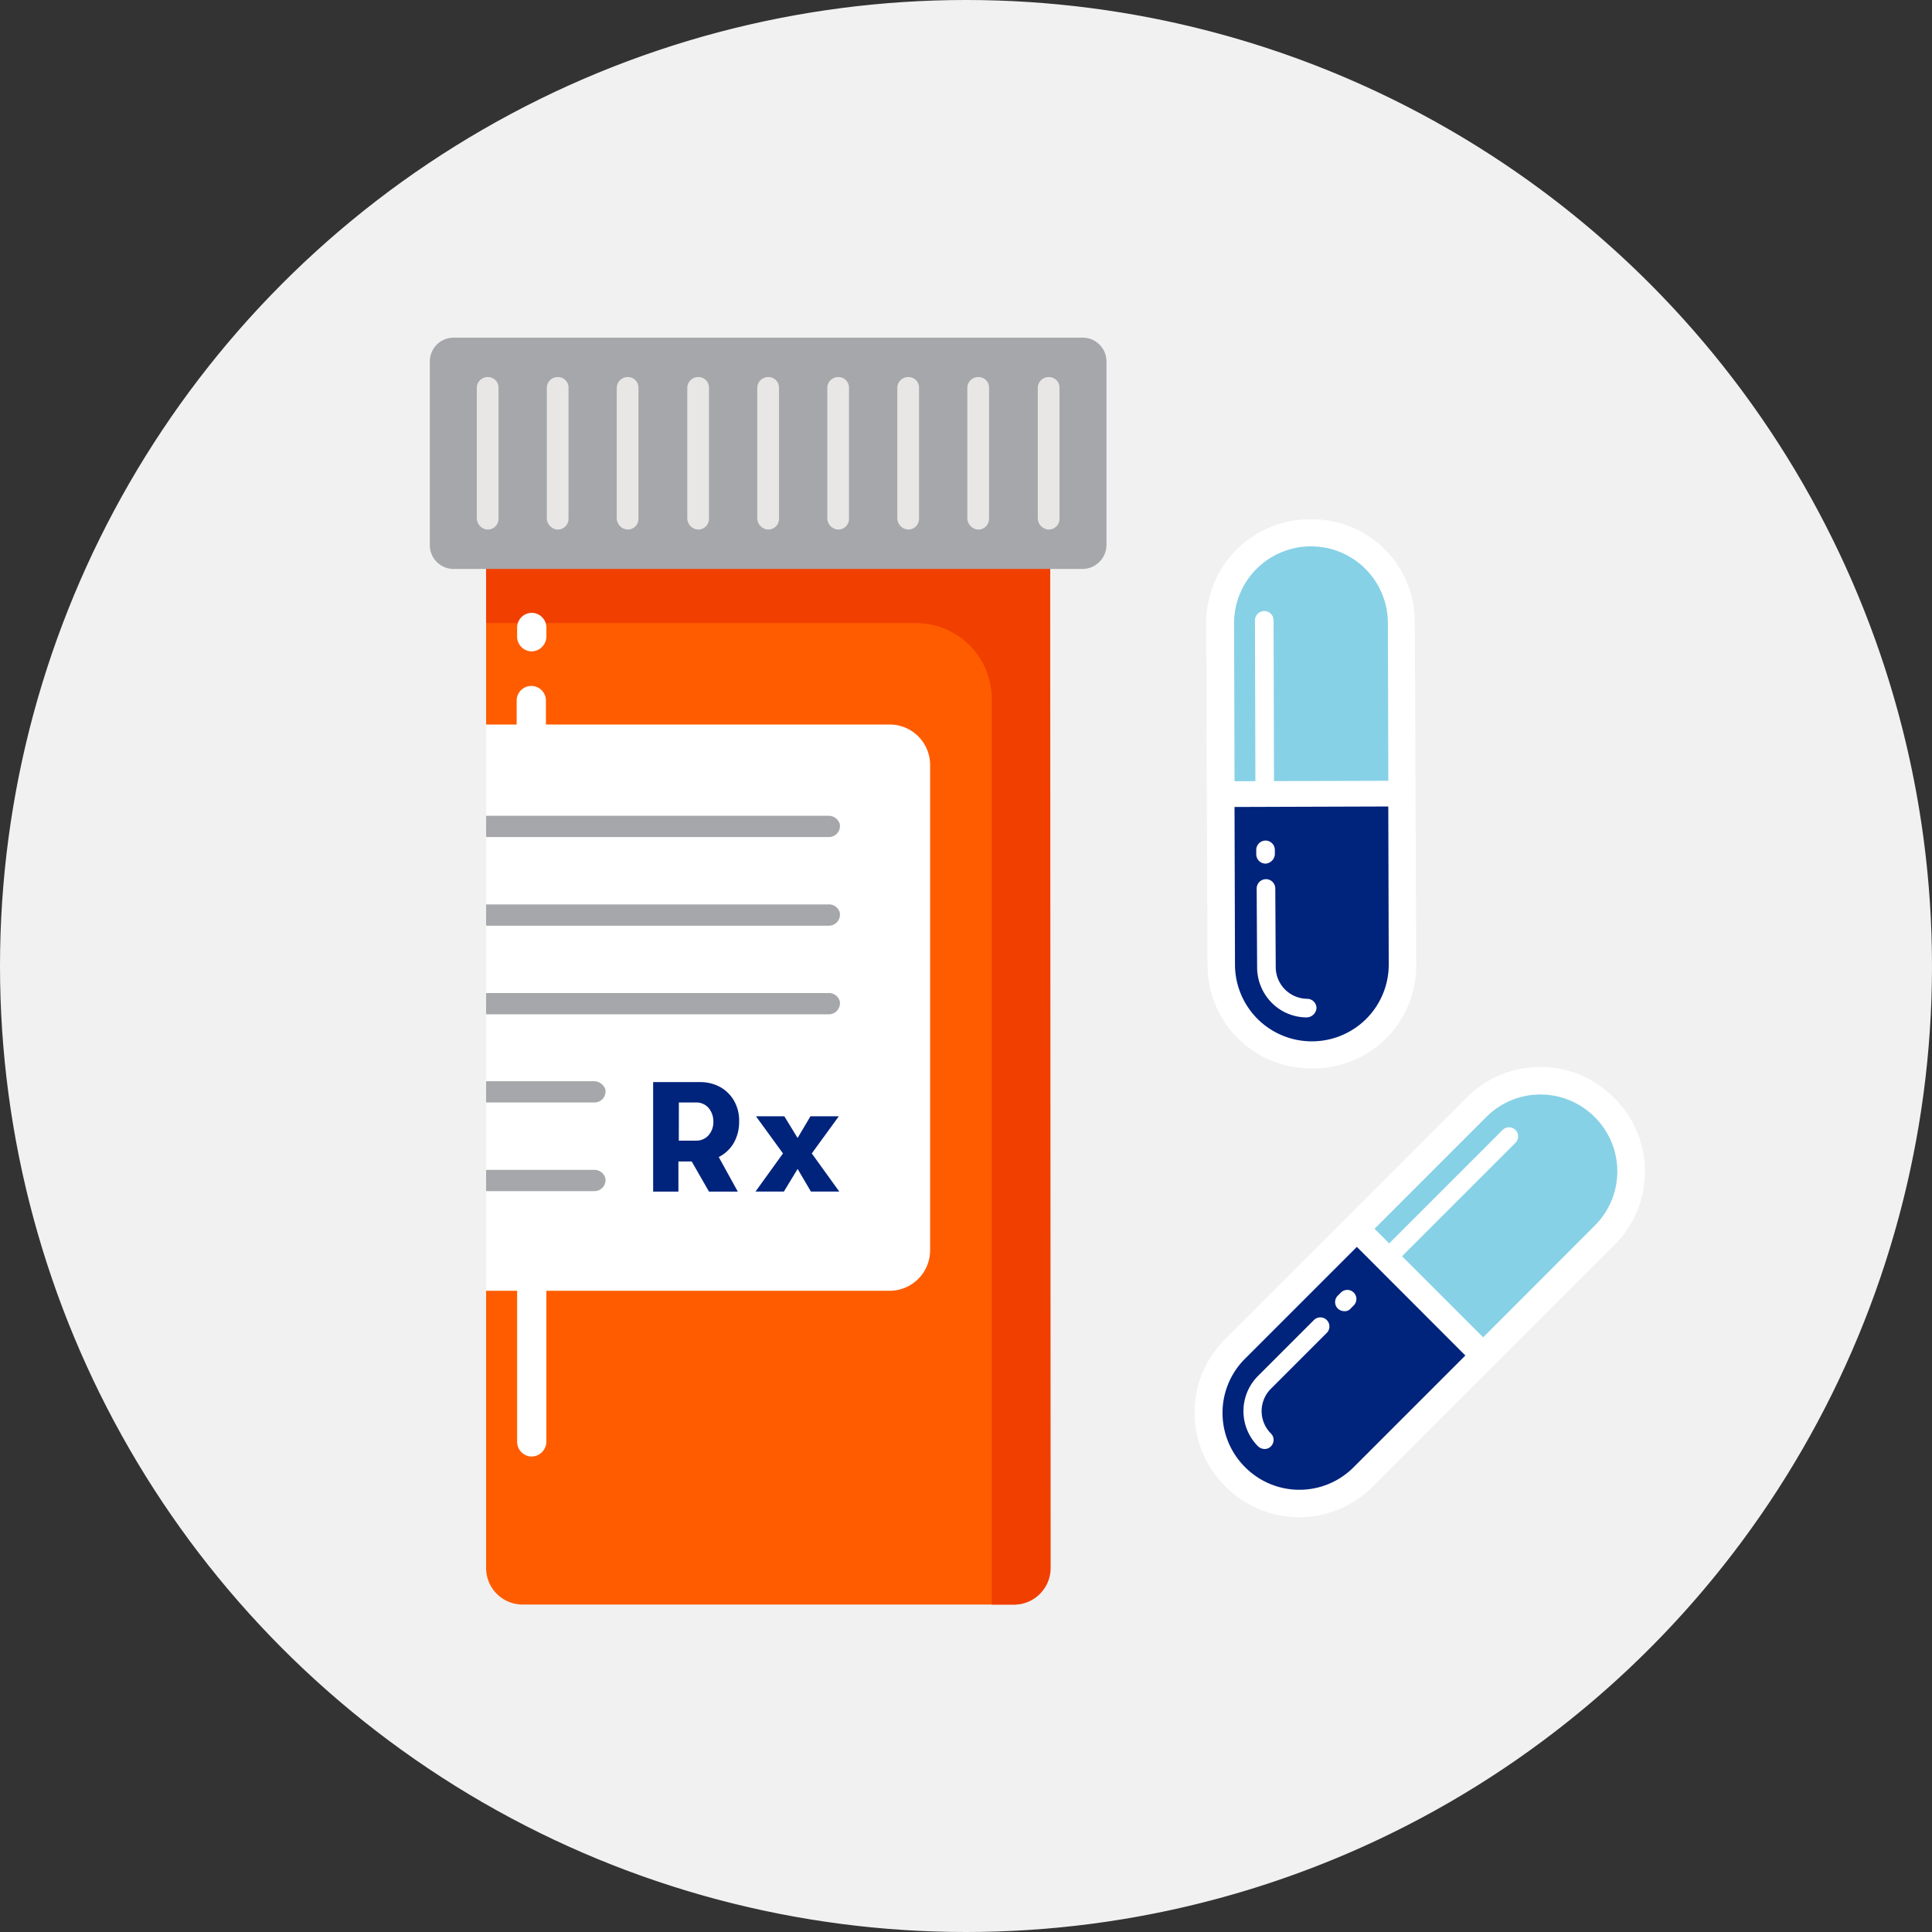 <svg id="treatment_" data-name="treatment " xmlns="http://www.w3.org/2000/svg" xmlns:xlink="http://www.w3.org/1999/xlink" width="130" height="130" viewBox="0 0 130 130">
  <rect x="0" y="0" width="130" height="130" fill="#333333" stroke="none"/>
  <defs>
    <clipPath id="clip-path">
      <circle id="Ellipse_1" data-name="Ellipse 1" cx="65" cy="65" r="65" fill="#f3f3f3"/>
    </clipPath>
  </defs>
  <g id="Mask_Group_210" data-name="Mask Group 210" clip-path="url(#clip-path)">
    <g id="Medications">
      <g id="Group_3897" data-name="Group 3897">
        <path id="Path_3829" data-name="Path 3829" d="M65,130A65,65,0,1,0,0,65a65,65,0,0,0,65,65" fill="#f1f1f1"/>
      </g>
      <g id="Group_3907" data-name="Group 3907">
        <g id="Group_3900" data-name="Group 3900">
          <g id="Group_3898" data-name="Group 3898">
            <path id="Path_3830" data-name="Path 3830" d="M87.452,101.167a6,6,0,0,1-4.264-1.759l-.089-.089a6.029,6.029,0,0,1,0-8.528l16.31-16.31a6.047,6.047,0,0,1,8.528,0l.089.089a6.029,6.029,0,0,1,0,8.528l-16.31,16.31A6.051,6.051,0,0,1,87.452,101.167Z" fill="#fff"/>
          </g>
          <g id="Group_3899" data-name="Group 3899">
            <path id="Path_3831" data-name="Path 3831" d="M103.642,73.647a5.1,5.1,0,0,1,3.608,1.491l.089.089a5.093,5.093,0,0,1,0,7.216L91.03,98.752a5.111,5.111,0,0,1-7.216,0l-.089-.089a5.093,5.093,0,0,1,0-7.216l16.31-16.31a5.1,5.1,0,0,1,3.608-1.491m0-1.849a6.924,6.924,0,0,0-4.92,2.028l-16.31,16.31a6.964,6.964,0,0,0,0,9.839l.089.089a6.983,6.983,0,0,0,9.839,0l16.31-16.31a6.964,6.964,0,0,0,0-9.839l-.089-.089a6.924,6.924,0,0,0-4.92-2.028Z" fill="#fff"/>
          </g>
        </g>
        <g id="Group_3906" data-name="Group 3906">
          <g id="Group_3901" data-name="Group 3901">
            <path id="Path_3832" data-name="Path 3832" d="M98.6,91.209l-7.514,7.514a5.147,5.147,0,0,1-7.305,0h0a5.147,5.147,0,0,1,0-7.305L91.3,83.9Z" fill="#00237c"/>
          </g>
          <g id="Group_3902" data-name="Group 3902">
            <path id="Path_3833" data-name="Path 3833" d="M90.463,88.227a.657.657,0,0,1-.447-.179.612.612,0,0,1,0-.865l.209-.209a.611.611,0,0,1,.865.865l-.209.209A.5.5,0,0,1,90.463,88.227Z" fill="#fff"/>
          </g>
          <g id="Group_3903" data-name="Group 3903">
            <path id="Path_3834" data-name="Path 3834" d="M85.1,97.5a.657.657,0,0,1-.447-.179,3.347,3.347,0,0,1,0-4.741l3.757-3.757a.611.611,0,0,1,.865.865l-3.757,3.757a2.124,2.124,0,0,0,0,3.011.612.612,0,0,1,0,.865A.589.589,0,0,1,85.1,97.5Z" fill="#fff"/>
          </g>
          <g id="Group_3904" data-name="Group 3904">
            <path id="Path_3835" data-name="Path 3835" d="M92.491,82.681,100,75.167a5.147,5.147,0,0,1,7.305,0h0a5.147,5.147,0,0,1,0,7.305L99.8,89.986Z" fill="#87d1e6"/>
          </g>
          <g id="Group_3905" data-name="Group 3905">
            <path id="Path_3836" data-name="Path 3836" d="M93.654,84.977a.657.657,0,0,1-.447-.179.612.612,0,0,1,0-.865l7.9-7.9a.611.611,0,0,1,.865.865l-7.9,7.9A.541.541,0,0,1,93.654,84.977Z" fill="#fff"/>
          </g>
        </g>
      </g>
      <g id="Group_3917" data-name="Group 3917">
        <g id="Group_3910" data-name="Group 3910">
          <g id="Group_3908" data-name="Group 3908">
            <path id="Path_3837" data-name="Path 3837" d="M88.227,70.993A6.019,6.019,0,0,1,82.2,65l-.089-23.048A6.064,6.064,0,0,1,88.108,35.9h.149a6.045,6.045,0,0,1,6.053,5.993L94.4,64.94a6.057,6.057,0,0,1-6.023,6.053Z" fill="#fff"/>
          </g>
          <g id="Group_3909" data-name="Group 3909">
            <path id="Path_3838" data-name="Path 3838" d="M88.287,36.794a5.09,5.09,0,0,1,5.1,5.069l.089,23.048a5.135,5.135,0,0,1-5.069,5.128h-.179a5.09,5.09,0,0,1-5.1-5.069l-.089-23.048a5.135,5.135,0,0,1,5.069-5.128h.179m0-1.849h-.179a6.973,6.973,0,0,0-6.947,6.977L81.25,64.97A6.948,6.948,0,0,0,88.2,71.888h.179a6.916,6.916,0,0,0,6.917-6.977L95.2,41.862a6.9,6.9,0,0,0-6.917-6.917Z" fill="#fff"/>
          </g>
        </g>
        <g id="Group_3916" data-name="Group 3916">
          <g id="Group_3911" data-name="Group 3911">
            <path id="Path_3839" data-name="Path 3839" d="M93.415,54.266l.03,10.615a5.166,5.166,0,0,1-5.158,5.188h0A5.166,5.166,0,0,1,83.1,64.911L83.069,54.3Z" fill="#00237c"/>
          </g>
          <g id="Group_3912" data-name="Group 3912">
            <path id="Path_3840" data-name="Path 3840" d="M85.156,58.112a.63.63,0,0,1-.626-.626v-.3a.63.63,0,0,1,.626-.626h0a.63.63,0,0,1,.626.626v.3a.673.673,0,0,1-.626.626Z" fill="#fff"/>
          </g>
          <g id="Group_3913" data-name="Group 3913">
            <path id="Path_3841" data-name="Path 3841" d="M87.929,68.459a3.316,3.316,0,0,1-2.356-.984,3.386,3.386,0,0,1-.984-2.385l-.03-5.307a.63.63,0,0,1,.626-.626h0a.63.63,0,0,1,.626.626l.03,5.307a2.138,2.138,0,0,0,2.117,2.117h0a.63.63,0,0,1,.626.626.677.677,0,0,1-.656.626Z" fill="#fff"/>
          </g>
          <g id="Group_3914" data-name="Group 3914">
            <path id="Path_3842" data-name="Path 3842" d="M83.069,52.567l-.03-10.615A5.166,5.166,0,0,1,88.2,36.764h0a5.166,5.166,0,0,1,5.188,5.158l.03,10.615Z" fill="#87d1e6"/>
          </g>
          <g id="Group_3915" data-name="Group 3915">
            <path id="Path_3843" data-name="Path 3843" d="M85.1,53.55a.63.63,0,0,1-.626-.626l-.03-11.181a.626.626,0,1,1,1.252,0l.03,11.181a.63.63,0,0,1-.626.626Z" fill="#fff"/>
          </g>
        </g>
      </g>
      <g id="Group_3959" data-name="Group 3959">
        <g id="Group_3919" data-name="Group 3919">
          <g id="Group_3918" data-name="Group 3918">
            <path id="Path_3844" data-name="Path 3844" d="M68.22,107.966H35.154a2.456,2.456,0,0,1-2.445-2.445V34.17H70.665v71.351A2.437,2.437,0,0,1,68.22,107.966Z" fill="#ff5c00"/>
          </g>
        </g>
        <g id="Group_3920" data-name="Group 3920">
          <path id="Path_3845" data-name="Path 3845" d="M59.872,86.855H32.709V48.75H59.872a2.723,2.723,0,0,1,2.713,2.713V84.112A2.73,2.73,0,0,1,59.872,86.855Z" fill="#fff"/>
        </g>
        <g id="Group_3922" data-name="Group 3922">
          <g id="Group_3921" data-name="Group 3921">
            <path id="Path_3846" data-name="Path 3846" d="M55.727,54.892H32.739a.029.029,0,0,0-.03.03v1.372a.029.029,0,0,0,.03.03H55.787a.744.744,0,0,0,.716-.894A.79.79,0,0,0,55.727,54.892Z" fill="#a5a7aa"/>
          </g>
        </g>
        <g id="Group_3924" data-name="Group 3924">
          <g id="Group_3923" data-name="Group 3923">
            <path id="Path_3847" data-name="Path 3847" d="M55.727,60.856H32.739a.029.029,0,0,0-.03.03v1.372a.029.029,0,0,0,.03.03H55.787a.744.744,0,0,0,.716-.894A.756.756,0,0,0,55.727,60.856Z" fill="#a5a7aa"/>
          </g>
        </g>
        <g id="Group_3926" data-name="Group 3926">
          <g id="Group_3925" data-name="Group 3925">
            <path id="Path_3848" data-name="Path 3848" d="M55.727,66.819H32.739a.029.029,0,0,0-.03.03V68.22a.029.029,0,0,0,.03.03H55.787a.744.744,0,0,0,.716-.894A.756.756,0,0,0,55.727,66.819Z" fill="#a5a7aa"/>
          </g>
        </g>
        <g id="Group_3928" data-name="Group 3928">
          <g id="Group_3927" data-name="Group 3927">
            <path id="Path_3849" data-name="Path 3849" d="M39.954,72.752H32.739a.029.029,0,0,0-.03.03v1.372a.029.029,0,0,0,.03.03h7.275a.744.744,0,0,0,.716-.895A.818.818,0,0,0,39.954,72.752Z" fill="#a5a7aa"/>
          </g>
        </g>
        <g id="Group_3930" data-name="Group 3930">
          <g id="Group_3929" data-name="Group 3929">
            <path id="Path_3850" data-name="Path 3850" d="M39.954,78.716H32.739a.029.029,0,0,0-.03.03v1.372a.029.029,0,0,0,.03.03h7.275a.744.744,0,0,0,.716-.894A.78.78,0,0,0,39.954,78.716Z" fill="#a5a7aa"/>
          </g>
        </g>
        <g id="Group_3933" data-name="Group 3933">
          <g id="Group_3931" data-name="Group 3931">
            <path id="Path_3851" data-name="Path 3851" d="M49.376,76.9a2.414,2.414,0,0,1-1.014.954l1.282,2.326H47.706l-1.163-2.028h-.894v2.028h-1.7V72.812H47.11a2.792,2.792,0,0,1,1.342.328,2.445,2.445,0,0,1,.954.954,2.669,2.669,0,0,1,.328,1.372A2.833,2.833,0,0,1,49.376,76.9Zm-3.7-.149h1.163a1.083,1.083,0,0,0,.835-.358A1.343,1.343,0,0,0,48,75.466a1.4,1.4,0,0,0-.328-.924,1.083,1.083,0,0,0-.835-.358H45.679Z" fill="#00237c"/>
          </g>
          <g id="Group_3932" data-name="Group 3932">
            <path id="Path_3852" data-name="Path 3852" d="M52.686,77.612l-1.819-2.5h1.908l.894,1.461.865-1.461h1.908l-1.819,2.5,1.849,2.564H54.564l-.894-1.521-.924,1.521H50.837Z" fill="#00237c"/>
          </g>
        </g>
        <g id="Group_3934" data-name="Group 3934">
          <path id="Path_3853" data-name="Path 3853" d="M70.665,37.062v-1.1H32.709v5.963H61.631a5.1,5.1,0,0,1,5.1,5.1v60.945H68.22a2.469,2.469,0,0,0,2.475-2.475l-.03-68.429Z" fill="#f13f00"/>
        </g>
        <g id="Group_3935" data-name="Group 3935">
          <path id="Path_3854" data-name="Path 3854" d="M72.842,38.284H30.532a1.6,1.6,0,0,1-1.61-1.61V24.33a1.6,1.6,0,0,1,1.61-1.61h42.31a1.6,1.6,0,0,1,1.61,1.61V36.674A1.623,1.623,0,0,1,72.842,38.284Z" fill="#a5a7aa"/>
        </g>
        <g id="Group_3954" data-name="Group 3954">
          <g id="Group_3937" data-name="Group 3937">
            <g id="Group_3936" data-name="Group 3936">
              <path id="Path_3855" data-name="Path 3855" d="M36.794,26.089v8.766a.776.776,0,0,0,.686.775.721.721,0,0,0,.775-.716V26.089a.706.706,0,0,0-.716-.716h0A.732.732,0,0,0,36.794,26.089Z" fill="#e8e7e5"/>
            </g>
          </g>
          <g id="Group_3939" data-name="Group 3939">
            <g id="Group_3938" data-name="Group 3938">
              <path id="Path_3856" data-name="Path 3856" d="M41.5,26.089v8.766a.776.776,0,0,0,.686.775.721.721,0,0,0,.775-.716V26.089a.706.706,0,0,0-.716-.716h0A.732.732,0,0,0,41.5,26.089Z" fill="#e8e7e5"/>
            </g>
          </g>
          <g id="Group_3941" data-name="Group 3941">
            <g id="Group_3940" data-name="Group 3940">
              <path id="Path_3857" data-name="Path 3857" d="M46.245,26.089v8.766a.776.776,0,0,0,.686.775.721.721,0,0,0,.775-.716V26.089a.706.706,0,0,0-.716-.716h0A.732.732,0,0,0,46.245,26.089Z" fill="#e8e7e5"/>
            </g>
          </g>
          <g id="Group_3943" data-name="Group 3943">
            <g id="Group_3942" data-name="Group 3942">
              <path id="Path_3858" data-name="Path 3858" d="M50.956,26.089v8.766a.776.776,0,0,0,.686.775.721.721,0,0,0,.775-.716V26.089a.706.706,0,0,0-.716-.716h0A.732.732,0,0,0,50.956,26.089Z" fill="#e8e7e5"/>
            </g>
          </g>
          <g id="Group_3945" data-name="Group 3945">
            <g id="Group_3944" data-name="Group 3944">
              <path id="Path_3859" data-name="Path 3859" d="M55.667,26.089v8.766a.776.776,0,0,0,.686.775.721.721,0,0,0,.775-.716V26.089a.706.706,0,0,0-.716-.716h0A.732.732,0,0,0,55.667,26.089Z" fill="#e8e7e5"/>
            </g>
          </g>
          <g id="Group_3947" data-name="Group 3947">
            <g id="Group_3946" data-name="Group 3946">
              <path id="Path_3860" data-name="Path 3860" d="M60.378,26.089v8.766a.776.776,0,0,0,.686.775.721.721,0,0,0,.775-.716V26.089a.706.706,0,0,0-.716-.716h0A.732.732,0,0,0,60.378,26.089Z" fill="#e8e7e5"/>
            </g>
          </g>
          <g id="Group_3949" data-name="Group 3949">
            <g id="Group_3948" data-name="Group 3948">
              <path id="Path_3861" data-name="Path 3861" d="M65.089,26.089v8.766a.776.776,0,0,0,.686.775.721.721,0,0,0,.775-.716V26.089a.706.706,0,0,0-.716-.716h0A.732.732,0,0,0,65.089,26.089Z" fill="#e8e7e5"/>
            </g>
          </g>
          <g id="Group_3951" data-name="Group 3951">
            <g id="Group_3950" data-name="Group 3950">
              <path id="Path_3862" data-name="Path 3862" d="M32.083,26.089v8.766a.776.776,0,0,0,.686.775.721.721,0,0,0,.775-.716V26.089a.706.706,0,0,0-.716-.716h0A.732.732,0,0,0,32.083,26.089Z" fill="#e8e7e5"/>
            </g>
          </g>
          <g id="Group_3953" data-name="Group 3953">
            <g id="Group_3952" data-name="Group 3952">
              <path id="Path_3863" data-name="Path 3863" d="M69.83,26.089v8.766a.776.776,0,0,0,.686.775.721.721,0,0,0,.775-.716V26.089a.706.706,0,0,0-.716-.716h0A.732.732,0,0,0,69.83,26.089Z" fill="#e8e7e5"/>
            </g>
          </g>
        </g>
        <g id="Group_3957" data-name="Group 3957">
          <g id="Group_3955" data-name="Group 3955">
            <path id="Path_3864" data-name="Path 3864" d="M35.78,43.83h0a.993.993,0,0,1-.984-.984V42.22a.993.993,0,0,1,.984-.984h0a.993.993,0,0,1,.984.984v.626A1.013,1.013,0,0,1,35.78,43.83Z" fill="#fff"/>
          </g>
          <g id="Group_3956" data-name="Group 3956">
            <path id="Path_3865" data-name="Path 3865" d="M35.78,98.007h0a.993.993,0,0,1-.984-.984V86.856a.993.993,0,0,1,.984-.984h0a.993.993,0,0,1,.984.984V97.023A1.013,1.013,0,0,1,35.78,98.007Z" fill="#fff"/>
          </g>
        </g>
        <g id="Group_3958" data-name="Group 3958">
          <path id="Path_3866" data-name="Path 3866" d="M36.525,50.271c.06,0,.149.03.209.03V47.14a.984.984,0,1,0-1.968,0v2.922C35.362,50.151,35.959,50.211,36.525,50.271Z" fill="#fff"/>
        </g>
      </g>
    </g>
  </g>
</svg>
